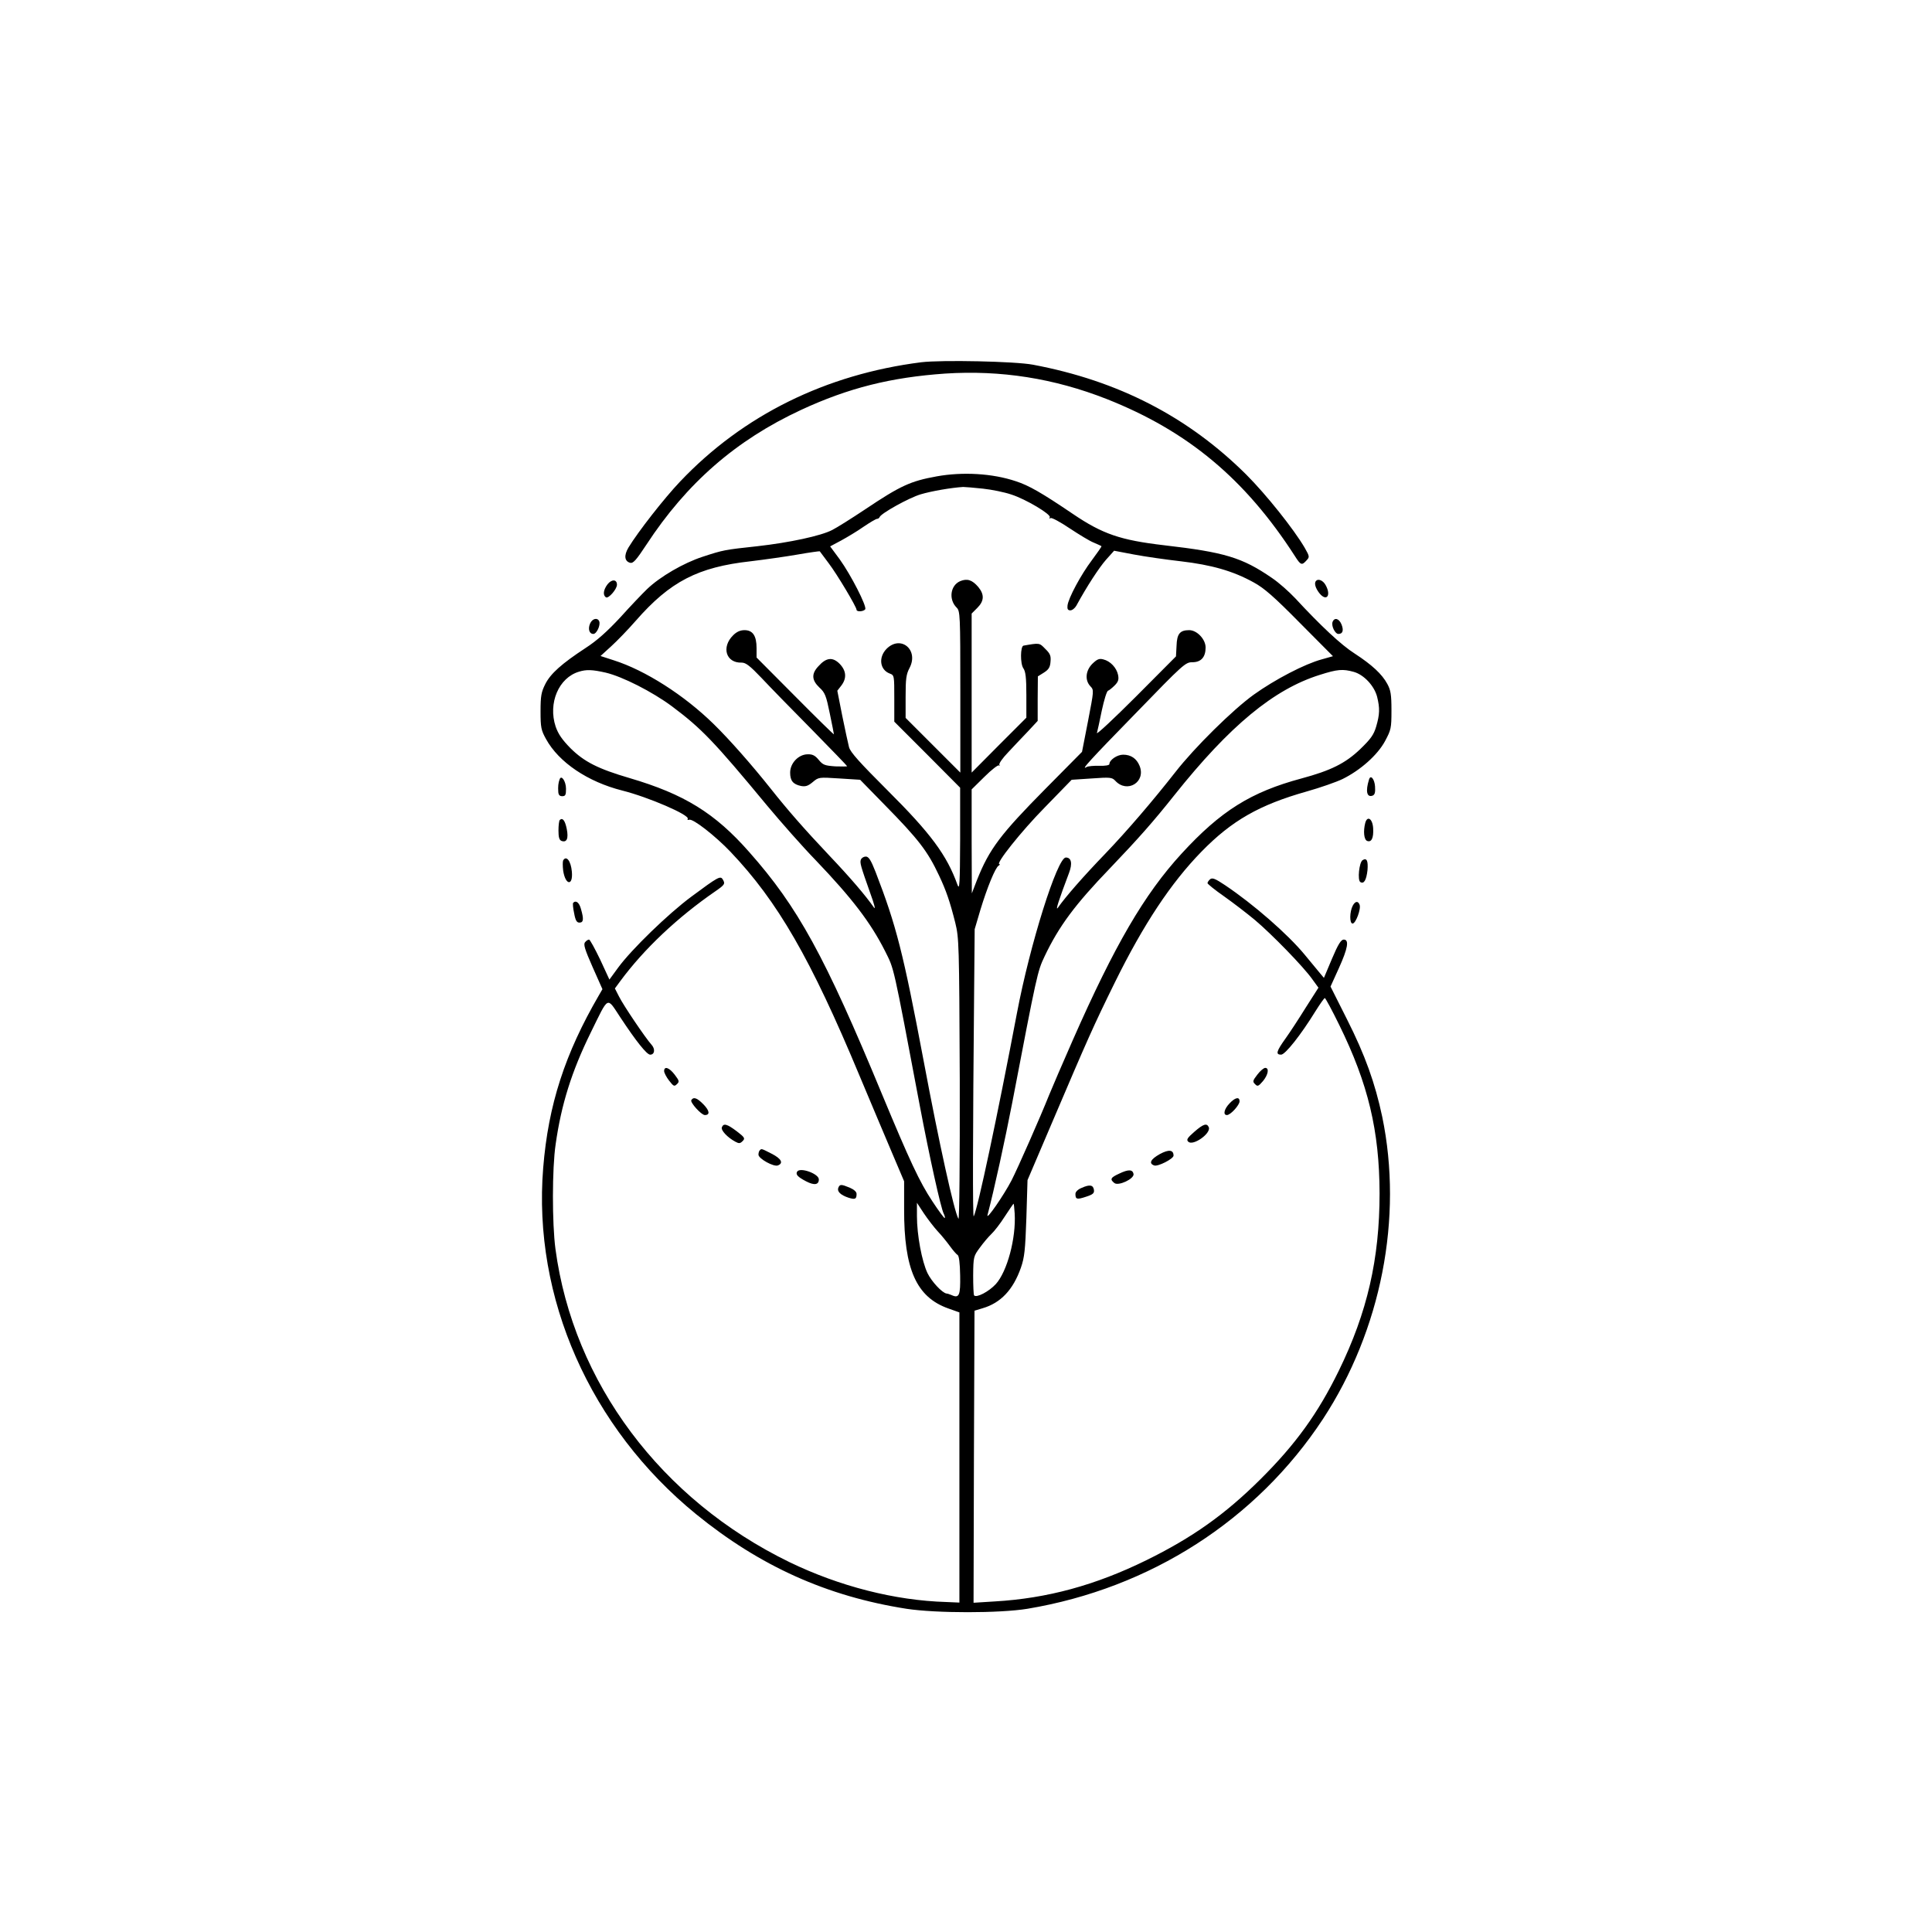 <?xml version="1.0" standalone="no"?>
<svg version="1.0" xmlns="http://www.w3.org/2000/svg"
 width="512" height="512" viewBox="0 0 1024 750"
 preserveAspectRatio="xMidYMid meet">
<g transform="translate(0,1024) scale(0.1,-0.1)"
fill="#000000" stroke="none">
<path d="M4883 9690 c-505 -64 -944 -280 -1278 -632 -83 -87 -223 -266 -274
-350 -25 -42 -21 -73 9 -81 16 -4 32 14 86 96 214 327 475 554 819 714 252
117 477 173 765 193 294 19 576 -25 856 -135 430 -170 734 -424 997 -832 31
-49 37 -51 62 -23 17 18 16 21 -10 67 -58 99 -204 282 -310 388 -308 306 -678
497 -1130 582 -95 18 -484 26 -592 13z"/>
<path d="M4964 9085 c-138 -25 -191 -49 -379 -175 -72 -48 -150 -97 -174 -109
-59 -31 -227 -67 -396 -86 -176 -19 -181 -20 -291 -56 -101 -33 -225 -105
-294 -171 -25 -24 -89 -91 -142 -150 -70 -75 -123 -123 -185 -163 -125 -82
-185 -135 -213 -191 -21 -42 -25 -62 -25 -144 0 -86 3 -100 29 -147 68 -124
222 -227 404 -273 139 -35 359 -130 347 -150 -3 -5 0 -7 8 -5 19 8 139 -86
219 -170 250 -263 425 -566 683 -1185 59 -140 136 -324 172 -408 l65 -153 0
-147 c-1 -319 65 -467 234 -527 l59 -21 0 -769 0 -769 -70 3 c-272 8 -565 83
-830 211 -681 331 -1146 952 -1241 1660 -18 136 -18 427 1 555 30 212 85 386
185 590 99 201 84 194 159 81 82 -124 139 -196 157 -196 24 0 28 30 7 53 -31
34 -148 207 -172 255 l-22 43 28 38 c126 171 304 339 506 478 49 34 52 39 37
63 -12 19 -26 11 -165 -92 -123 -91 -318 -280 -389 -377 l-46 -63 -49 106
c-28 58 -54 106 -59 106 -5 0 -15 -6 -21 -14 -10 -11 -1 -39 40 -132 l52 -117
-18 -31 c-181 -311 -269 -582 -296 -916 -56 -688 249 -1378 811 -1836 338
-275 693 -435 1115 -501 158 -24 492 -24 640 0 653 109 1215 471 1567 1006
309 472 425 1067 314 1602 -38 179 -91 327 -187 517 l-87 173 44 97 c48 106
56 152 26 152 -14 0 -30 -25 -62 -101 l-43 -102 -21 25 c-12 14 -48 58 -81 98
-89 108 -272 268 -423 369 -51 34 -66 40 -78 31 -8 -7 -14 -16 -14 -21 0 -4
39 -36 88 -70 48 -34 121 -90 163 -125 87 -73 259 -249 305 -315 l32 -44 -67
-105 c-36 -58 -85 -133 -108 -165 -48 -67 -53 -85 -23 -85 22 0 105 105 182
230 24 38 46 70 50 70 3 0 38 -64 76 -142 154 -313 213 -562 214 -893 0 -347
-65 -631 -216 -940 -111 -227 -229 -390 -415 -575 -189 -188 -362 -310 -606
-430 -269 -132 -525 -202 -803 -218 l-112 -7 2 774 3 774 43 13 c96 28 162 98
203 215 19 55 23 93 29 264 l6 200 128 300 c194 455 219 512 336 750 151 306
296 525 458 691 161 165 307 248 558 319 71 20 157 50 190 66 95 47 185 127
225 201 32 60 34 68 34 163 0 84 -4 107 -22 140 -28 52 -81 101 -173 161 -71
45 -180 147 -315 293 -33 35 -88 84 -124 108 -157 108 -250 136 -571 173 -231
27 -326 59 -485 167 -164 111 -232 150 -300 172 -124 42 -283 51 -421 26z
m246 -65 c47 -5 115 -19 150 -31 78 -25 213 -106 204 -121 -4 -7 -2 -8 4 -4 6
4 52 -21 101 -54 50 -33 107 -68 128 -76 21 -9 39 -17 41 -19 2 -1 -21 -34
-50 -73 -59 -78 -126 -203 -130 -242 -2 -18 2 -25 15 -25 10 0 24 11 32 25 56
103 121 202 157 243 l43 48 105 -20 c58 -11 170 -27 249 -36 162 -19 276 -51
386 -112 55 -30 107 -75 245 -215 l175 -176 -60 -17 c-89 -24 -247 -106 -360
-187 -111 -80 -313 -279 -415 -410 -120 -153 -256 -312 -374 -435 -112 -116
-210 -228 -248 -283 -17 -24 4 40 58 183 19 50 13 82 -17 82 -45 0 -190 -460
-259 -825 -104 -548 -208 -1037 -229 -1077 -6 -11 -5 428 2 1182 l3 340 31
105 c35 115 78 221 96 232 7 4 8 8 4 8 -22 0 114 172 241 301 l142 146 106 7
c98 7 108 6 125 -12 63 -69 164 -7 129 79 -16 39 -46 59 -87 59 -32 0 -73 -28
-73 -50 0 -6 -22 -10 -54 -9 -29 1 -59 -2 -66 -6 -36 -22 18 37 259 284 254
262 264 271 301 271 46 0 70 27 70 78 0 44 -46 92 -87 92 -49 0 -65 -19 -67
-83 l-3 -56 -212 -213 c-117 -117 -210 -204 -207 -193 3 11 15 65 26 120 12
55 26 102 33 104 6 2 22 15 35 28 19 19 23 31 18 56 -8 38 -41 73 -78 82 -22
6 -33 1 -58 -23 -36 -36 -41 -87 -11 -119 20 -21 19 -22 -12 -184 l-32 -164
-193 -195 c-239 -242 -298 -319 -364 -485 l-27 -70 -1 275 0 276 68 67 c37 37
72 64 77 60 4 -4 5 -3 2 3 -4 6 17 36 46 66 28 31 76 80 105 111 l52 56 0 118
1 118 32 20 c25 16 33 28 35 58 3 31 -2 43 -28 68 -31 32 -29 32 -115 17 -17
-3 -18 -96 -1 -120 12 -17 16 -50 16 -142 l0 -120 -145 -145 -145 -146 0 422
0 421 30 30 c37 37 38 71 5 111 -32 37 -58 46 -95 31 -53 -22 -63 -97 -20
-140 19 -19 20 -35 20 -447 l0 -428 -145 145 -145 145 0 112 c0 95 3 119 21
153 50 96 -47 176 -122 101 -44 -45 -36 -111 17 -131 24 -9 24 -11 24 -132 l0
-123 175 -175 174 -175 0 -275 c-1 -234 -3 -270 -14 -240 -56 157 -142 273
-370 500 -148 148 -198 203 -205 230 -5 19 -21 94 -36 167 l-26 132 21 27 c30
39 27 79 -9 116 -37 37 -71 33 -112 -13 -38 -40 -36 -74 5 -113 30 -27 36 -44
55 -137 12 -58 22 -108 22 -111 0 -3 -92 87 -205 201 l-205 206 0 50 c0 65
-20 95 -64 95 -23 0 -42 -9 -60 -27 -64 -63 -38 -148 45 -145 22 0 44 -17 105
-81 42 -45 162 -168 266 -273 103 -105 188 -193 188 -195 0 -2 -28 -2 -62 -1
-56 4 -66 7 -89 35 -19 23 -33 30 -59 29 -48 -1 -92 -47 -92 -97 0 -43 15 -62
58 -71 24 -4 37 0 62 21 31 26 32 26 141 19 l110 -7 128 -131 c182 -185 230
-248 290 -376 38 -80 58 -139 86 -250 20 -82 21 -109 24 -835 1 -425 -2 -744
-7 -735 -23 40 -102 398 -184 835 -109 577 -145 718 -255 1003 -25 64 -37 82
-52 82 -11 0 -22 -7 -26 -16 -6 -17 -3 -29 50 -179 21 -57 29 -89 19 -75 -43
62 -123 156 -236 275 -137 145 -223 244 -311 355 -101 127 -219 261 -302 342
-157 154 -363 285 -529 338 l-71 23 56 51 c31 28 90 89 131 136 182 208 329
284 608 315 75 9 188 25 251 36 62 11 115 18 116 17 1 -2 22 -30 47 -63 45
-59 148 -232 148 -247 0 -12 38 -10 46 3 9 16 -76 182 -135 264 l-51 69 58 31
c31 17 85 49 119 73 34 23 66 42 72 42 5 0 11 4 13 9 7 20 157 103 218 121 57
17 161 35 225 39 11 0 58 -4 105 -9z m-2000 -975 c89 -21 247 -101 352 -179
156 -117 221 -184 504 -526 71 -85 186 -216 258 -290 193 -202 290 -329 367
-481 49 -99 40 -56 184 -819 51 -270 112 -545 127 -573 5 -10 8 -21 5 -23 -2
-2 -32 38 -66 90 -67 101 -120 215 -266 566 -303 732 -446 993 -704 1284 -182
207 -345 307 -634 392 -167 49 -240 86 -313 158 -45 46 -65 75 -79 115 -41
124 16 259 124 291 39 12 70 11 141 -5z m3965 4 c54 -15 109 -74 124 -132 15
-61 14 -93 -5 -158 -13 -44 -29 -66 -86 -121 -78 -74 -154 -112 -310 -154
-268 -72 -428 -172 -636 -399 -197 -215 -354 -484 -577 -990 -53 -120 -109
-251 -125 -290 -45 -113 -166 -388 -199 -452 -40 -77 -135 -215 -127 -183 36
137 93 399 131 595 131 684 134 697 171 775 76 160 161 275 349 470 149 156
227 244 339 385 294 369 528 562 771 638 94 30 122 32 180 16z m-2206 -2964
c21 -22 50 -58 66 -80 16 -22 34 -43 41 -47 7 -5 12 -43 13 -108 2 -106 -5
-123 -46 -104 -10 4 -21 8 -26 8 -23 3 -79 63 -101 108 -30 63 -56 202 -56
302 l0 71 36 -55 c20 -30 53 -73 73 -95z m409 94 c8 -132 -40 -309 -100 -375
-37 -40 -102 -74 -115 -60 -3 3 -5 51 -5 106 1 99 2 102 36 148 19 26 46 58
61 72 15 14 47 55 71 93 24 37 45 67 46 67 2 0 4 -23 6 -51z"/>
<path d="M3220 8513 c-22 -29 -26 -58 -8 -69 13 -8 58 43 58 67 0 29 -28 30
-50 2z"/>
<path d="M6976 8532 c-12 -11 -5 -38 17 -66 38 -47 64 -12 33 43 -13 24 -38
35 -50 23z"/>
<path d="M3128 8306 c-13 -29 -5 -56 17 -56 17 0 39 46 31 67 -9 21 -36 15
-48 -11z"/>
<path d="M7063 8314 c-8 -21 13 -64 31 -64 23 0 29 19 16 51 -13 31 -37 38
-47 13z"/>
<path d="M2966 7479 c-7 -18 -9 -39 -7 -66 1 -16 7 -23 21 -23 17 0 20 7 20
39 0 40 -25 77 -34 50z"/>
<path d="M7256 7478 c-19 -61 -12 -96 19 -85 12 5 15 17 13 49 -3 40 -24 64
-32 36z"/>
<path d="M2967 7264 c-4 -4 -7 -29 -7 -56 0 -35 4 -50 16 -55 28 -10 38 12 28
63 -9 45 -22 62 -37 48z"/>
<path d="M7236 7248 c-11 -43 -7 -88 10 -95 23 -9 35 15 32 67 -3 51 -31 69
-42 28z"/>
<path d="M2985 7050 c-3 -6 -3 -30 0 -55 12 -78 53 -82 46 -5 -5 56 -29 88
-46 60z"/>
<path d="M7222 7051 c-18 -11 -28 -106 -12 -116 19 -12 32 10 38 63 4 50 -4
67 -26 53z"/>
<path d="M3038 6825 c-3 -3 -1 -28 5 -55 7 -39 14 -50 28 -50 22 0 24 18 8 73
-9 33 -26 47 -41 32z"/>
<path d="M7170 6810 c-17 -32 -18 -95 -1 -95 17 0 46 79 37 100 -8 21 -23 19
-36 -5z"/>
<path d="M3520 5933 c0 -9 12 -32 26 -50 24 -31 28 -33 42 -19 14 13 12 18
-12 50 -29 38 -56 47 -56 19z"/>
<path d="M6664 5914 c-24 -31 -26 -37 -12 -50 13 -14 18 -12 42 16 28 34 34
70 12 70 -8 0 -27 -16 -42 -36z"/>
<path d="M3664 5779 c-7 -12 53 -79 72 -79 28 0 25 23 -7 56 -34 35 -53 42
-65 23z"/>
<path d="M6517 5762 c-29 -30 -36 -62 -14 -62 19 0 67 53 67 73 0 25 -23 21
-53 -11z"/>
<path d="M3826 5635 c-6 -16 30 -54 71 -76 20 -11 26 -10 39 3 14 14 12 19
-31 52 -52 39 -70 44 -79 21z"/>
<path d="M6330 5611 c-37 -32 -43 -42 -32 -52 24 -25 121 43 109 76 -10 24
-29 18 -77 -24z"/>
<path d="M4027 5513 c-4 -3 -7 -14 -7 -23 0 -21 81 -66 103 -57 31 12 18 36
-33 62 -55 28 -54 28 -63 18z"/>
<path d="M6147 5493 c-48 -27 -60 -49 -30 -60 19 -8 103 35 103 52 0 31 -25
34 -73 8z"/>
<path d="M4225 5400 c-9 -15 3 -28 47 -51 44 -23 68 -19 68 10 0 30 -100 66
-115 41z"/>
<path d="M5933 5390 c-46 -21 -52 -30 -27 -50 21 -18 107 22 102 48 -5 24 -27
25 -75 2z"/>
<path d="M4443 5314 c-7 -19 12 -38 54 -52 35 -11 43 -8 43 20 0 11 -13 23
-36 33 -46 19 -53 19 -61 -1z"/>
<path d="M5733 5314 c-20 -8 -33 -21 -33 -32 0 -29 8 -31 56 -15 37 12 45 19
42 37 -4 26 -23 29 -65 10z"/>
</g>
</svg>
